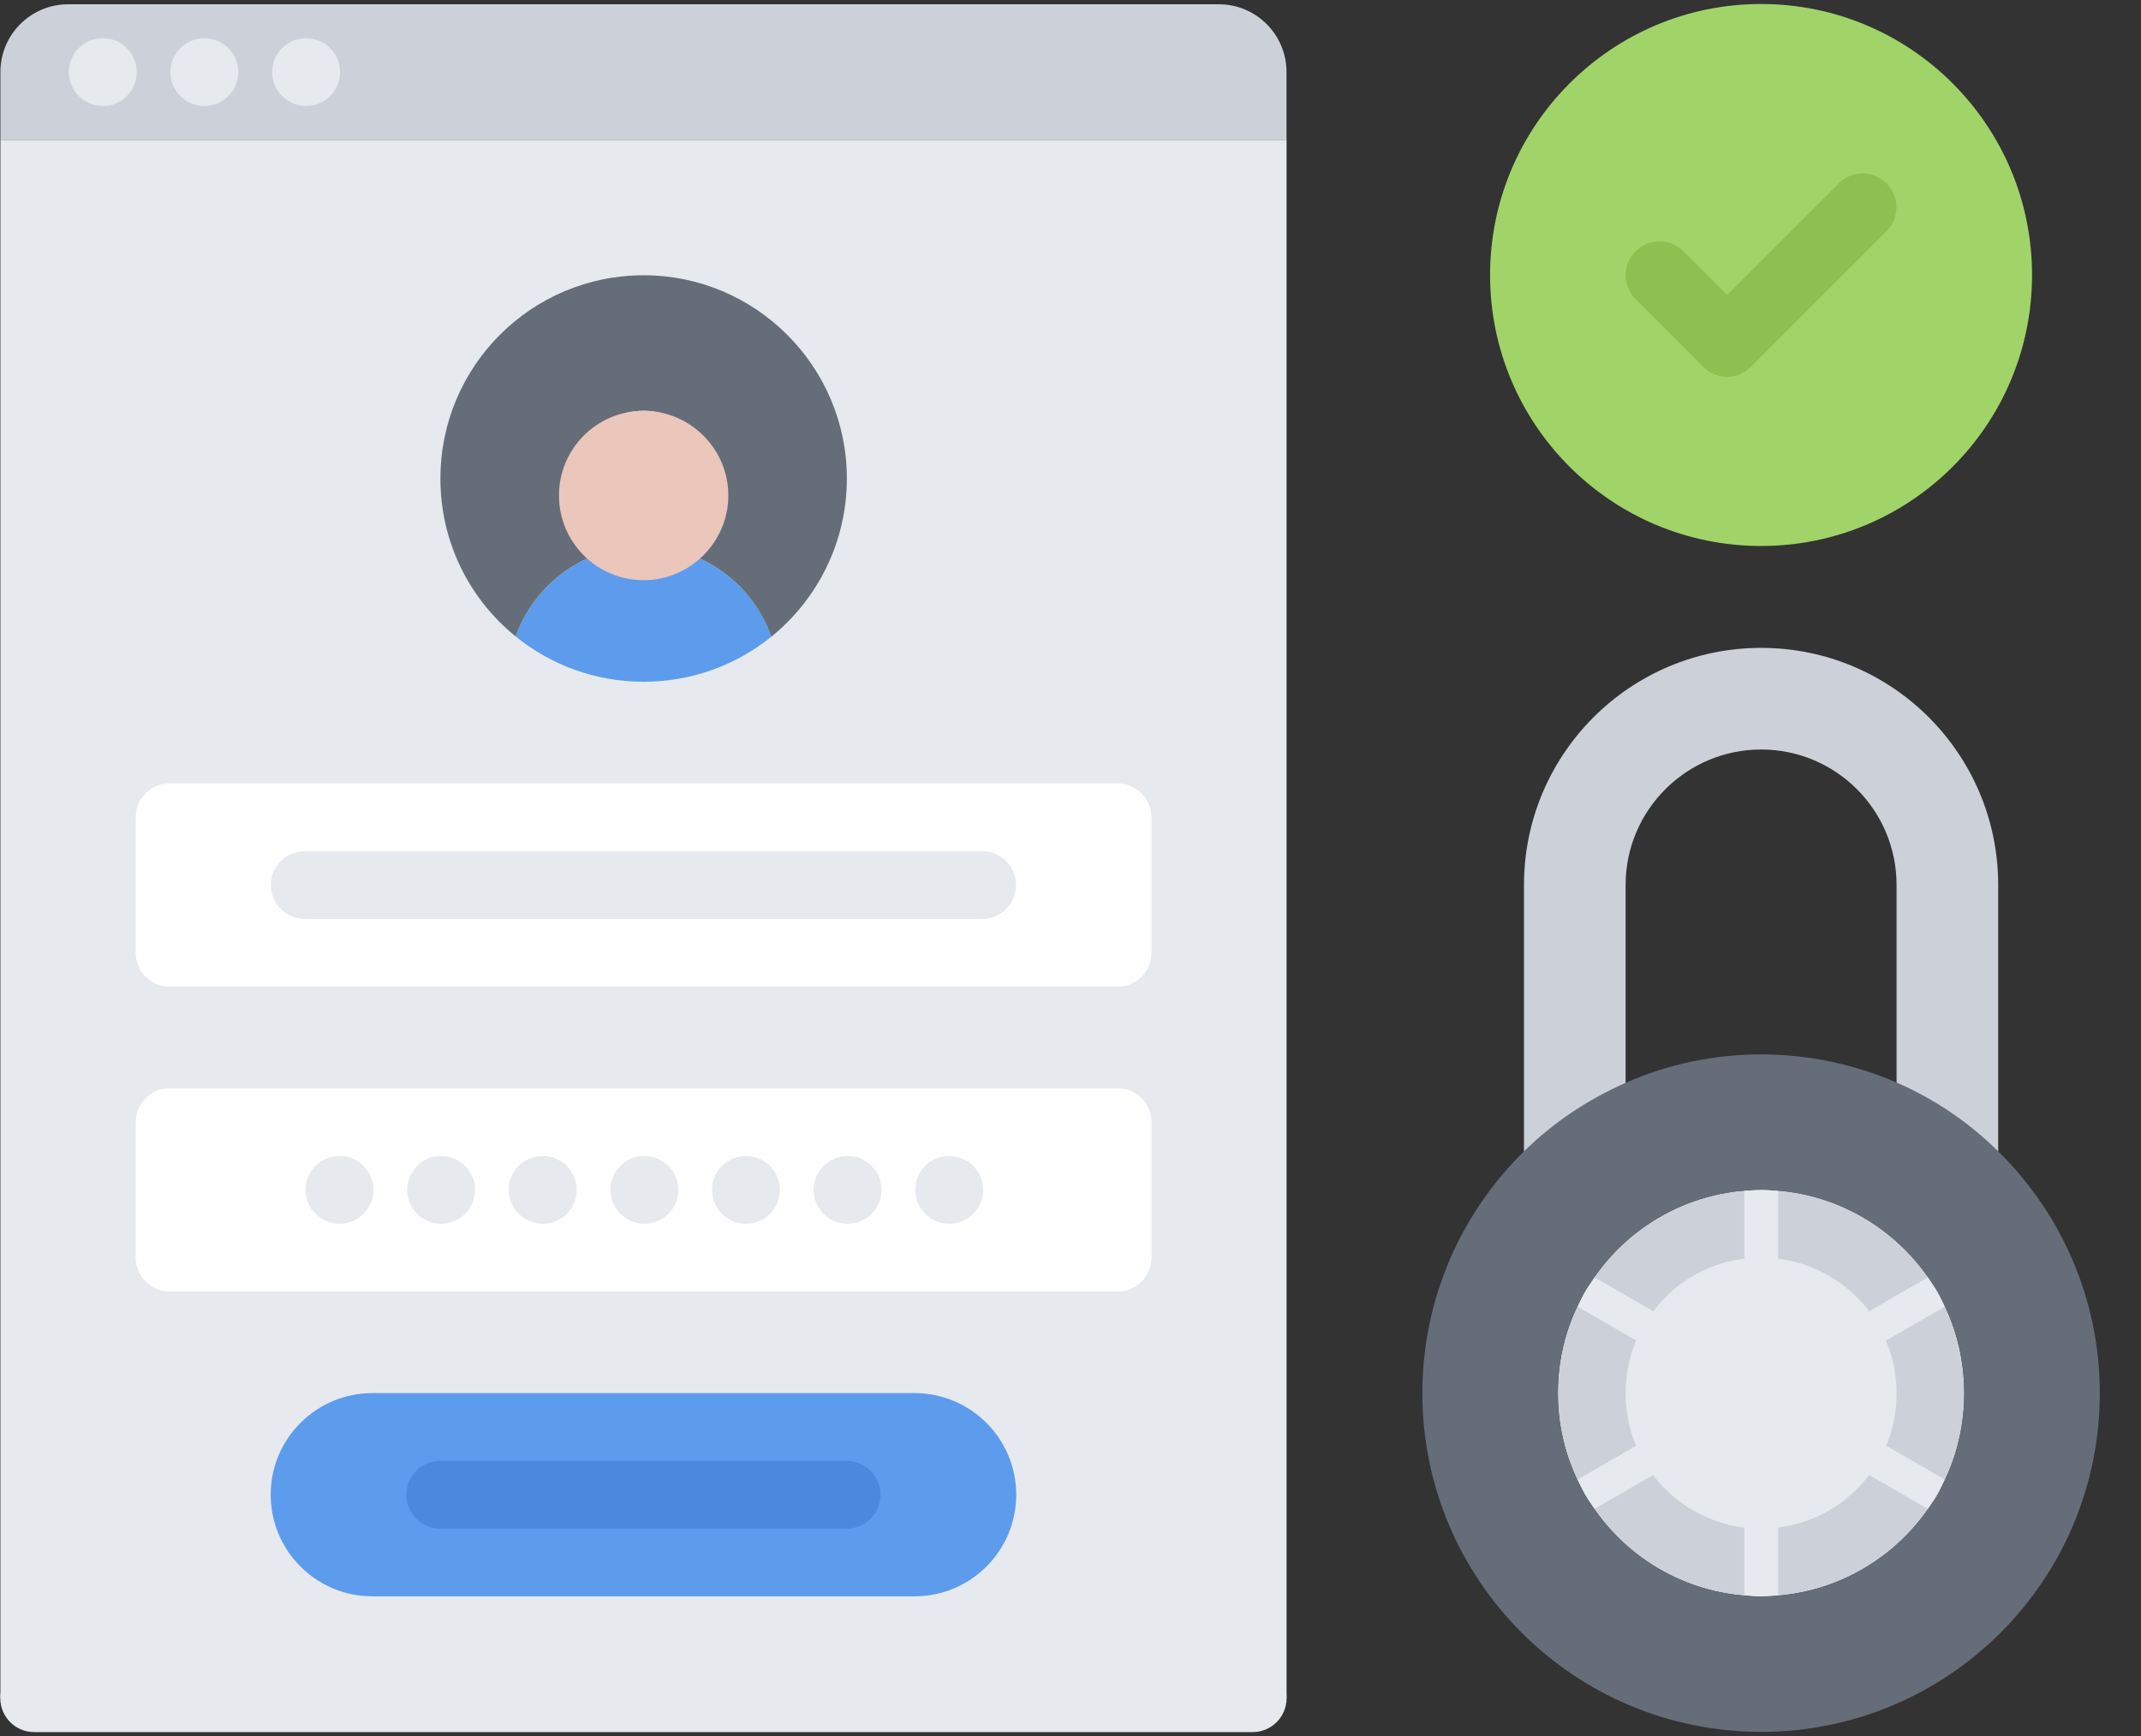 <svg width="37px" height="30px" viewbox="0 0 37 30" version="1.1" xmlns:xlink="http://www.w3.org/1999/xlink" xmlns="http://www.w3.org/2000/svg">
  <rect width="100%" height="100%" fill="#333333" stroke="none"/>
  <g id="login">
    <path d="M0 0L22.227 0L22.227 26.932L2.59955e-16 26.932L0 0Z" transform="translate(0.007 2.416)" id="Path" fill="#E6E9ED" fill-rule="evenodd" stroke="none" />
    <path d="M21.643 1.171L0.585 1.171C0.262 1.171 0 0.909 0 0.585C0 0.262 0.262 0 0.585 0L21.644 0C21.968 0 22.229 0.262 22.229 0.585C22.229 0.909 21.967 1.171 21.643 1.171L21.643 1.171Z" transform="translate(0.005 28.761)" id="Path" fill="#E6E9ED" fill-rule="evenodd" stroke="none" />
    <path d="M0 4.098C0 1.833 1.837 0 4.098 0C6.362 0 8.195 1.833 8.195 4.098L8.195 9.284C7.691 8.787 7.1 8.384 6.439 8.097L6.439 4.098C6.439 2.804 5.391 1.756 4.098 1.756C2.809 1.756 1.756 2.804 1.756 4.098L1.756 8.097L1.756 8.103C1.1 8.389 0.503 8.793 0 9.285L0 4.098Z" transform="translate(26.337 11.196)" id="Path" fill="#CCD1D9" fill-rule="evenodd" stroke="none" />
    <path d="M1.756 0L11.122 0L11.128 0C12.094 0 12.884 0.784 12.884 1.756C12.884 2.728 12.094 3.512 11.128 3.512L11.122 3.512L1.756 3.512C0.79 3.512 0 2.728 0 1.756C0 0.784 0.79 0 1.756 0Z" transform="translate(4.678 24.074)" id="Path" fill="#5D9CEC" fill-rule="evenodd" stroke="none" />
    <path d="M4.683 0C7.271 0 9.366 2.1 9.366 4.683C9.366 7.273 7.271 9.366 4.683 9.366C2.1 9.366 0 7.273 0 4.683C0 2.1 2.1 1.03982e-15 4.683 0Z" transform="translate(25.751 0.069)" id="Path" fill="#A0D468" fill-rule="evenodd" stroke="none" />
    <path d="M2.213 2.07964e-15C3.232 2.07964e-15 4.098 0.65 4.42 1.563C3.818 2.049 3.05 2.341 2.213 2.341C1.376 2.341 0.604 2.049 0 1.557C0.328 0.65 1.189 0 2.213 0L2.213 2.07964e-15Z" transform="translate(8.91 9.44)" id="Path" fill="#5D9CEC" fill-rule="evenodd" stroke="none" />
    <path d="M2.341 3.512C2.341 4.156 2.862 4.683 3.512 4.683C2.488 4.683 1.627 5.333 1.299 6.24C0.503 5.596 0 4.613 0 3.512C0 1.575 1.569 0 3.512 0C5.449 0 7.024 1.575 7.024 3.512C7.024 4.613 6.515 5.602 5.719 6.246C5.396 5.333 4.531 4.683 3.512 4.683C4.156 4.683 4.683 4.156 4.683 3.512C4.683 2.868 4.156 2.341 3.512 2.341C2.862 2.341 2.341 2.869 2.341 3.512L2.341 3.512Z" transform="translate(7.611 4.757)" id="Path" fill="#656D78" fill-rule="evenodd" stroke="none" />
    <path d="M2.927 1.463C2.927 2.268 2.268 2.927 1.463 2.927C0.65 2.927 0 2.268 0 1.463C0 0.659 0.65 0 1.463 0C2.268 0 2.927 0.659 2.927 1.463Z" transform="translate(9.66 7.099)" id="Path" fill="#EAC6BB" fill-rule="evenodd" stroke="none" />
    <path d="M6.556 1.756C5.947 0.709 4.811 0 3.512 0C2.212 0 1.077 0.709 0.474 1.756C0.169 2.272 0 2.868 0 3.512C0 4.15 0.169 4.754 0.474 5.268C1.077 6.317 2.213 7.024 3.512 7.024C4.811 7.024 5.947 6.317 6.556 5.268C6.854 4.754 7.024 4.156 7.024 3.512C7.024 2.874 6.854 2.272 6.556 1.756ZM3.512 5.268C2.862 5.268 2.295 4.917 1.989 4.39C1.843 4.133 1.756 3.835 1.756 3.512C1.756 3.191 1.843 2.892 1.989 2.634L1.996 2.634C2.295 2.107 2.862 1.756 3.512 1.756C4.161 1.756 4.73 2.107 5.034 2.634C5.18 2.892 5.268 3.191 5.268 3.512C5.268 3.835 5.186 4.133 5.034 4.39C4.73 4.917 4.162 5.268 3.512 5.268Z" transform="translate(26.922 20.562)" id="Shape" fill="#CCD1D9" stroke="none" />
    <path d="M9.951 1.675C11.034 2.739 11.707 4.221 11.707 5.854C11.707 9.085 9.09 11.707 5.854 11.707C2.622 11.707 0 9.085 0 5.854C0 4.221 0.672 2.74 1.756 1.675C2.259 1.182 2.856 0.779 3.512 0.492C4.226 0.176 5.022 0 5.854 0C6.685 0 7.48 0.176 8.195 0.486C8.856 0.773 9.447 1.177 9.951 1.675L9.951 1.675ZM9.366 5.854C9.366 5.216 9.196 4.613 8.897 4.098C8.289 3.05 7.153 2.341 5.854 2.341C4.554 2.341 3.419 3.05 2.815 4.098C2.511 4.613 2.341 5.21 2.341 5.854C2.341 6.492 2.511 7.095 2.815 7.61C3.419 8.658 4.554 9.366 5.854 9.366C7.153 9.366 8.289 8.658 8.897 7.61C9.196 7.095 9.366 6.498 9.366 5.854Z" transform="translate(24.581 18.221)" id="Shape" fill="#656D78" stroke="none" />
    <path d="M2.07964e-15 0.585C2.07964e-15 0.263 0.264 0 0.585 0L16.97 0C17.292 0 17.555 0.263 17.555 0.585L17.555 2.927C17.555 3.249 17.292 3.512 16.97 3.512L0.585 3.512C0.264 3.512 0 3.249 0 2.927L2.07964e-15 0.585Z" transform="translate(2.345 13.538)" id="Path" fill="#FFFFFF" fill-rule="evenodd" stroke="none" />
    <path d="M16.97 0C17.292 0 17.555 0.264 17.555 0.585L17.555 2.927C17.555 3.249 17.292 3.512 16.97 3.512L0.585 3.512C0.264 3.512 0 3.249 0 2.927L0 0.585C0 0.264 0.264 0 0.585 0L16.97 0Z" transform="translate(2.345 18.806)" id="Path" fill="#FFFFFF" fill-rule="evenodd" stroke="none" />
    <path d="M22.226 1.171L22.226 2.341L0 2.341L0 1.171C0 0.527 0.522 0 1.171 0L21.056 0C21.705 0 22.226 0.527 22.226 1.171Z" transform="translate(0.007 0.074)" id="Path" fill="#CCD1D9" fill-rule="evenodd" stroke="none" />
    <g id="Group" transform="translate(1.171 0.659)">
      <path d="M0.588 1.171C0.264 1.171 0 0.909 0 0.585C0 0.262 0.258 0 0.582 0L0.588 0C0.911 0 1.173 0.262 1.173 0.585C1.173 0.909 0.911 1.171 0.588 1.171Z" transform="translate(0.019 0.002)" id="Path" fill="#E6E9ED" fill-rule="evenodd" stroke="none" />
      <path d="M0.589 1.171C0.265 1.171 0 0.909 0 0.585C0 0.262 0.259 0 0.582 0L0.589 0C0.911 0 1.174 0.262 1.174 0.585C1.174 0.909 0.911 1.171 0.589 1.171L0.589 1.171Z" transform="translate(1.774 0.002)" id="Path" fill="#E6E9ED" fill-rule="evenodd" stroke="none" />
      <path d="M0.588 1.171C0.264 1.171 0 0.909 0 0.585C0 0.262 0.258 0 0.582 0L0.588 0C0.911 0 1.173 0.262 1.173 0.585C1.173 0.909 0.911 1.171 0.588 1.171Z" transform="translate(3.533 0.002)" id="Path" fill="#E6E9ED" fill-rule="evenodd" stroke="none" />
      <path d="M12.293 1.171L0.585 1.171C0.262 1.171 0 0.909 0 0.585C0 0.262 0.262 0 0.585 0L12.293 0C12.616 0 12.878 0.262 12.878 0.585C12.878 0.909 12.616 1.171 12.293 1.171Z" transform="translate(3.51 14.05)" id="Path" fill="#E6E9ED" fill-rule="evenodd" stroke="none" />
      <path d="M0.588 1.171C0.264 1.171 0 0.909 0 0.585C0 0.262 0.258 0 0.582 0L0.588 0C0.911 0 1.173 0.262 1.173 0.585C1.173 0.909 0.911 1.171 0.588 1.171Z" transform="translate(4.11 19.318)" id="Path" fill="#E6E9ED" fill-rule="evenodd" stroke="none" />
      <path d="M0.588 1.171C0.264 1.171 0 0.909 0 0.585C0 0.262 0.258 0 0.582 0L0.588 0C0.911 0 1.173 0.262 1.173 0.585C1.173 0.909 0.911 1.171 0.588 1.171Z" transform="translate(5.866 19.318)" id="Path" fill="#E6E9ED" fill-rule="evenodd" stroke="none" />
      <path d="M0.588 1.171C0.264 1.171 0 0.909 0 0.585C0 0.262 0.258 0 0.582 0L0.588 0C0.911 0 1.173 0.262 1.173 0.585C1.173 0.909 0.911 1.171 0.588 1.171Z" transform="translate(7.622 19.318)" id="Path" fill="#E6E9ED" fill-rule="evenodd" stroke="none" />
      <path d="M0.588 1.171C0.264 1.171 0 0.909 0 0.585C0 0.262 0.258 0 0.582 0L0.588 0C0.911 0 1.173 0.262 1.173 0.585C1.173 0.909 0.911 1.171 0.588 1.171Z" transform="translate(9.378 19.318)" id="Path" fill="#E6E9ED" fill-rule="evenodd" stroke="none" />
      <path d="M0.588 1.171C0.264 1.171 0 0.909 0 0.585C0 0.262 0.258 0 0.582 0L0.588 0C0.911 0 1.173 0.262 1.173 0.585C1.173 0.909 0.911 1.171 0.588 1.171Z" transform="translate(11.134 19.318)" id="Path" fill="#E6E9ED" fill-rule="evenodd" stroke="none" />
      <path d="M0.588 1.171C0.264 1.171 0 0.909 0 0.585C0 0.262 0.258 0 0.582 0L0.588 0C0.911 0 1.173 0.262 1.173 0.585C1.173 0.909 0.911 1.171 0.588 1.171Z" transform="translate(12.89 19.318)" id="Path" fill="#E6E9ED" fill-rule="evenodd" stroke="none" />
      <path d="M0.588 1.171C0.264 1.171 0 0.909 0 0.585C0 0.262 0.258 0 0.582 0L0.588 0C0.911 0 1.173 0.262 1.173 0.585C1.173 0.909 0.911 1.171 0.588 1.171Z" transform="translate(14.646 19.318)" id="Path" fill="#E6E9ED" fill-rule="evenodd" stroke="none" />
    </g>
    <path d="M7.61 1.171L0.585 1.171C0.262 1.171 0 0.909 0 0.585C0 0.262 0.262 0 0.585 0L7.61 0C7.933 0 8.195 0.262 8.195 0.585C8.195 0.909 7.933 1.171 7.61 1.171Z" transform="translate(7.022 25.245)" id="Path" fill="#4A89DC" fill-rule="evenodd" stroke="none" />
    <path d="M0 0.019L0 1.795C0.096 1.779 0.19 1.756 0.29 1.756C0.392 1.756 0.488 1.779 0.585 1.796L0.585 0.02C0.487 0.012 0.39 0 0.29 0C0.192 0 0.096 0.011 0 0.019Z" transform="translate(30.144 20.562)" id="Path" fill="#E6E9ED" fill-rule="evenodd" stroke="none" />
    <path d="M0.585 1.775L0.585 0C0.488 0.016 0.392 0.039 0.29 0.039C0.19 0.039 0.096 0.016 0 0L0 1.775C0.096 1.784 0.192 1.795 0.29 1.795C0.39 1.795 0.487 1.783 0.585 1.775Z" transform="translate(30.144 25.792)" id="Path" fill="#E6E9ED" fill-rule="evenodd" stroke="none" />
    <path d="M0 0.506L1.538 1.395C1.572 1.304 1.599 1.211 1.65 1.124C1.7 1.035 1.767 0.964 1.83 0.887L0.293 0C0.238 0.081 0.179 0.159 0.128 0.246C0.079 0.33 0.041 0.419 0 0.506Z" transform="translate(27.265 22.075)" id="Path" fill="#E6E9ED" fill-rule="evenodd" stroke="none" />
    <path d="M1.829 0.887L0.292 0C0.257 0.092 0.23 0.186 0.179 0.276C0.128 0.362 0.062 0.433 0 0.508L1.537 1.395C1.593 1.315 1.65 1.238 1.699 1.154C1.749 1.067 1.787 0.976 1.829 0.887Z" transform="translate(31.778 24.679)" id="Path" fill="#E6E9ED" fill-rule="evenodd" stroke="none" />
    <path d="M0.293 1.395L1.83 0.506C1.769 0.432 1.702 0.362 1.651 0.275C1.6 0.187 1.572 0.092 1.538 0L0 0.889C0.042 0.976 0.081 1.067 0.131 1.154C0.18 1.238 0.236 1.315 0.293 1.395Z" transform="translate(27.265 24.679)" id="Path" fill="#E6E9ED" fill-rule="evenodd" stroke="none" />
    <path d="M1.538 0L0 0.889C0.063 0.965 0.131 1.036 0.182 1.124C0.232 1.212 0.26 1.305 0.293 1.395L1.83 0.508C1.789 0.42 1.751 0.331 1.702 0.246C1.653 0.16 1.594 0.083 1.538 0Z" transform="translate(31.777 22.074)" id="Path" fill="#E6E9ED" fill-rule="evenodd" stroke="none" />
    <path d="M1.754 2.339C1.604 2.339 1.454 2.282 1.34 2.168L0.172 0.999C-0.057 0.77 -0.057 0.401 0.172 0.172C0.401 -0.057 0.77 -0.057 0.999 0.172L2.168 1.34C2.397 1.569 2.397 1.939 2.168 2.168C2.054 2.282 1.904 2.339 1.754 2.339Z" transform="translate(28.093 4.17)" id="Path" fill="#8CC152" fill-rule="evenodd" stroke="none" />
    <path d="M0.586 3.512C0.436 3.512 0.286 3.455 0.172 3.341C-0.057 3.112 -0.057 2.742 0.172 2.513L2.513 0.172C2.742 -0.057 3.112 -0.057 3.341 0.172C3.57 0.401 3.57 0.77 3.341 0.999L0.999 3.341C0.885 3.455 0.735 3.512 0.586 3.512Z" transform="translate(29.261 2.997)" id="Path" fill="#8CC152" fill-rule="evenodd" stroke="none" />
    <path d="M4.371 1.171C4.565 1.515 4.683 1.913 4.683 2.341C4.683 2.771 4.573 3.169 4.371 3.512C3.965 4.215 3.207 4.683 2.341 4.683C1.475 4.683 0.718 4.215 0.311 3.512C0.115 3.169 0 2.771 0 2.341C0 1.913 0.115 1.515 0.311 1.171L0.32 1.171C0.718 0.468 1.475 0 2.341 0C3.207 0 3.965 0.468 4.371 1.171Z" transform="translate(28.093 21.733)" id="Path" fill="#E6E9ED" fill-rule="evenodd" stroke="none" />
  </g>
</svg>